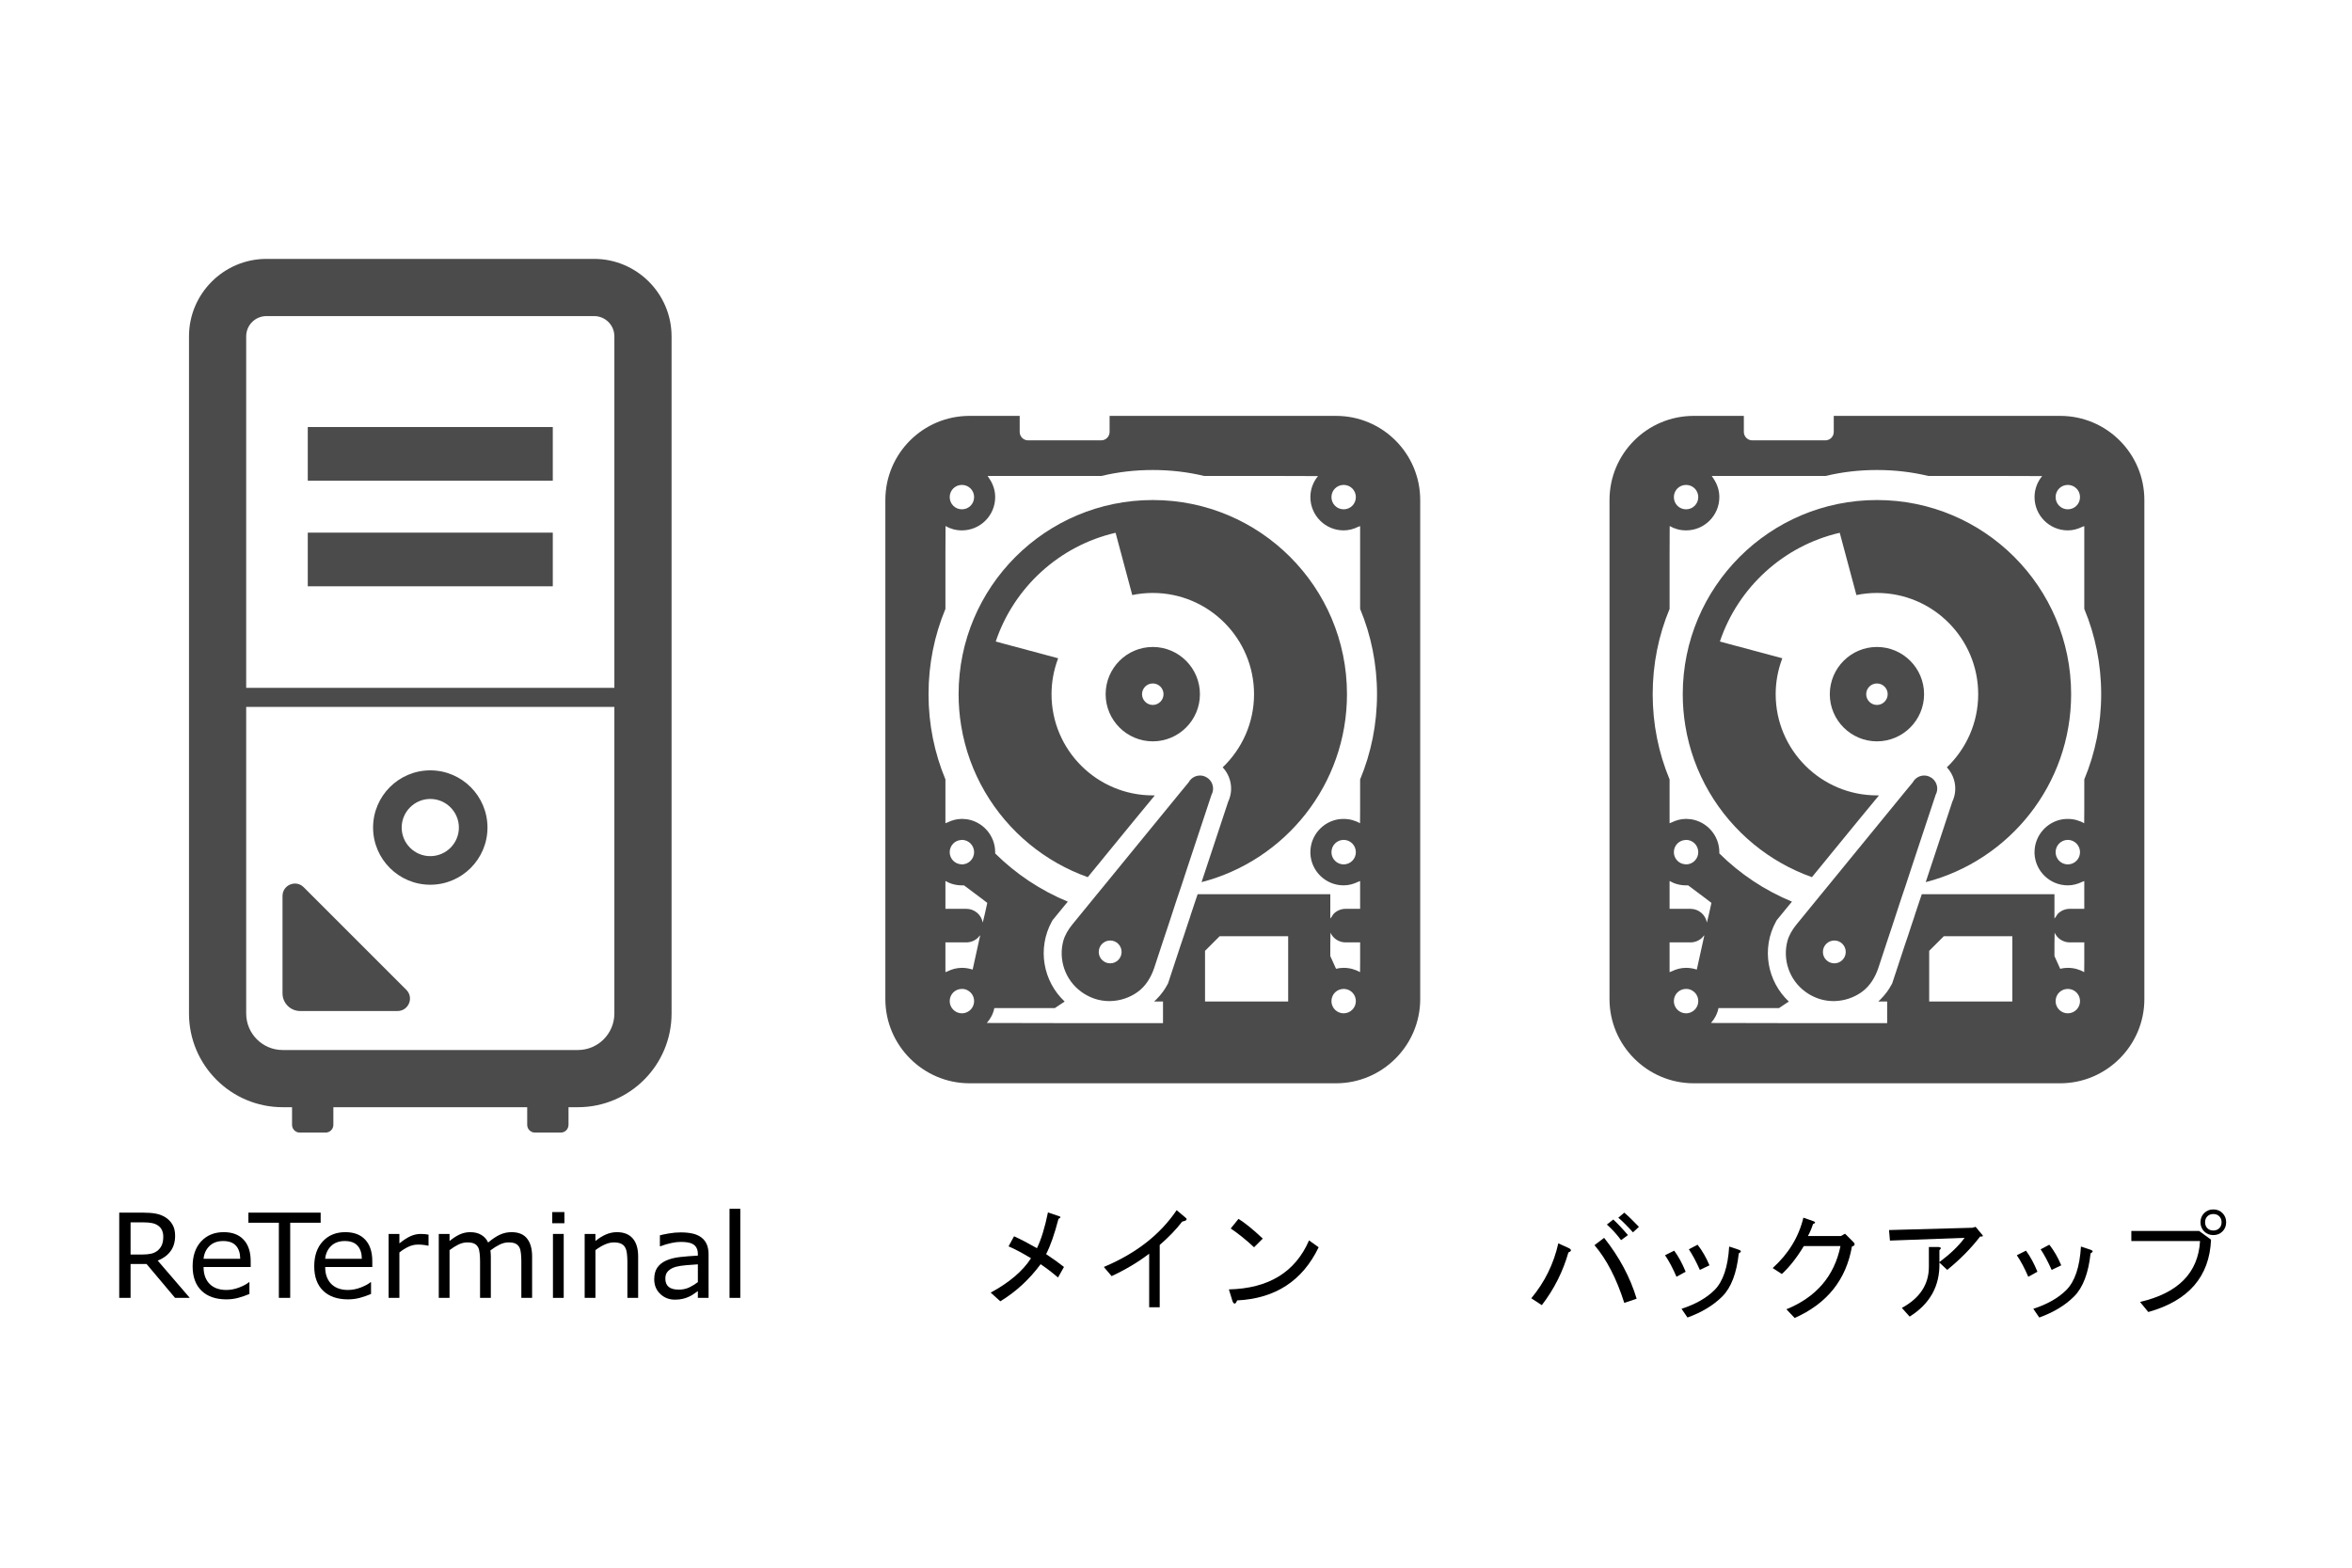 <?xml version="1.0" encoding="UTF-8" standalone="no"?>
<!-- Created with Inkscape (http://www.inkscape.org/) -->

<svg
   xmlns:dc="http://purl.org/dc/elements/1.1/"
   xmlns:cc="http://creativecommons.org/ns#"
   xmlns:rdf="http://www.w3.org/1999/02/22-rdf-syntax-ns#"
   xmlns:svg="http://www.w3.org/2000/svg"
   xmlns="http://www.w3.org/2000/svg"
   xmlns:sodipodi="http://sodipodi.sourceforge.net/DTD/sodipodi-0.dtd"
   xmlns:inkscape="http://www.inkscape.org/namespaces/inkscape"
   width="750"
   height="500"
   viewBox="0 0 198.438 132.292"
   version="1.1"
   id="svg13027"
   inkscape:version="0.92.1 r15371"
   sodipodi:docname="図.svg">
  <defs
     id="defs13021" />
  <sodipodi:namedview
     id="base"
     pagecolor="#ffffff"
     bordercolor="#666666"
     borderopacity="1.0"
     inkscape:pageopacity="0.0"
     inkscape:pageshadow="2"
     inkscape:zoom="0.7"
     inkscape:cx="300.44459"
     inkscape:cy="265.30308"
     inkscape:document-units="mm"
     inkscape:current-layer="layer1"
     showgrid="false"
     inkscape:window-width="1400"
     inkscape:window-height="822"
     inkscape:window-x="1630"
     inkscape:window-y="761"
     inkscape:window-maximized="0"
     units="px" />
  <g
     inkscape:label="レイヤー 1"
     inkscape:groupmode="layer"
     id="layer1"
     transform="translate(0,-164.708)">
    <g
       style="opacity:1;stroke-width:2.404"
       id="g17559"
       transform="matrix(0.11,0,0,0.11,69.1,199.803)">
      <g
         id="g17544"
         style="stroke-width:2.404">
        <path
           id="path17536"
           style="fill:#4b4b4b;stroke-width:2.404"
           d="M 396.557,0 H 222.881 v 12.297 c 0,3.578 -2.898,6.477 -6.477,6.477 h -56.011 c -3.574,0 -6.473,-2.898 -6.473,-6.477 V 0.234 0.16 0.16 0 H 115.439 C 79.783,0 50.881,28.902 50.881,64.558 v 382.879 c 0,35.512 29.05,64.562 64.558,64.562 h 281.122 c 35.507,0 64.558,-29.05 64.558,-64.558 V 64.558 C 461.119,28.906 432.213,0 396.557,0 Z m 18.406,426.766 c -3.668,-2.133 -7.954,-3.328 -12.563,-3.328 -2,0 -4,0.242 -5.839,0.722 l -4.402,-9.762 V 405 l 0.144,-8.523 c 1.981,4.418 6.434,7.441 11.618,7.441 h 11.121 v 15.442 z m -55.121,-27.567 v 50.078 H 296.08 v -38.879 l 11.199,-11.199 h 52.402 z m 33.199,49.758 c 0,-5.199 4.16,-9.359 9.359,-9.359 0.398,0 0.801,0 1.122,0.082 4.637,0.48 8.238,4.48 8.238,9.277 0,5.122 -4.161,9.363 -9.36,9.363 -5.042,0 -9.199,-4 -9.359,-9.042 z M 402.4,344.078 c -5.199,0 -9.359,-4.238 -9.359,-9.36 0,-5.199 4.16,-9.441 9.359,-9.441 5.199,0 9.36,4.242 9.36,9.441 0,5.122 -4.161,9.36 -9.36,9.36 z m 9.36,-281.761 c 0,5.202 -4.161,9.363 -9.36,9.363 -5.199,0 -9.359,-4.161 -9.359,-9.363 0,-5.2 4.16,-9.36 9.359,-9.36 5.199,0 9.36,4.16 9.36,9.36 z M 216.638,46.078 c 12.641,-3.039 25.84,-4.559 39.359,-4.559 13.524,0 26.723,1.52 39.36,4.559 h 52.863 l 34.504,0.105 c -3.633,4.387 -5.844,10.02 -5.844,16.134 0,14.082 11.438,25.523 25.519,25.523 3.965,0 7.606,-1.035 10.906,-2.637 0.57,-0.25 1.176,-0.379 1.734,-0.664 v 63.539 c 8.398,20.16 12.957,42.32 12.957,65.441 0,23.122 -4.558,45.199 -12.957,65.36 v 22.683 l -0.078,10.965 c -3.668,-2.133 -7.954,-3.328 -12.563,-3.328 -1.281,0 -2.558,0.078 -3.762,0.238 -12.238,1.84 -21.758,12.48 -21.758,25.281 v 0.962 c 0.558,13.598 11.758,24.48 25.519,24.48 3.965,0 7.606,-1.035 10.906,-2.637 0.57,-0.25 1.176,-0.378 1.734,-0.664 V 378.16 H 403.92 c -3.52,0 -6.801,1.438 -9.122,3.758 -0.629,0.63 -1.003,1.446 -1.48,2.196 -0.375,0.519 -0.774,0.949 -1.16,1.519 v -18.398 -0.118 0 -0.16 H 290.4 l -1.199,3.524 -4.16,12.476 c -0.16,0.082 -0.242,0.082 -0.402,0.082 h 0.402 l -0.961,2.961 -1.519,4.481 -2.563,7.839 -2.398,7.039 -9.519,28.879 -0.402,1.199 -0.637,1.121 c -0.961,1.762 -2,3.52 -3.199,5.122 -1.531,2.14 -3.242,4.082 -5.054,5.906 -0.558,0.508 -1.082,1.09 -1.668,1.531 l 0.152,0.004 c -0.054,0.051 -0.102,0.11 -0.152,0.157 h 6.722 v 16.562 h -81.488 l -53.645,-0.106 c 2.84,-3.184 4.898,-7.062 5.77,-11.414 h 46.402 l 5.969,-4.003 1.442,-0.918 c -0.008,-0.012 -0.016,-0.023 -0.027,-0.031 l 0.136,-0.09 c -16.48,-15.438 -21.199,-40.637 -9.839,-61.36 l 0.64,-1.121 0.797,-0.957 8.122,-9.926 2.621,-3.126 c -0.015,-0.007 -0.031,-0.015 -0.046,-0.023 l 0.105,-0.125 c -20.957,-8.641 -39.839,-21.282 -55.679,-36.961 v -0.962 c 0,-12.801 -9.52,-23.441 -21.762,-25.281 -2.637,-0.321 -4.317,-0.238 -4.317,-0.238 -3.77,0.066 -7.274,1.102 -10.438,2.66 -0.539,0.238 -1.117,0.367 -1.644,0.641 V 278.878 C 88.564,258.717 84,236.64 84,213.518 84,190.397 88.563,168.237 96.962,148.077 V 105.843 L 97.04,84.511 c 3.664,2.133 7.954,3.328 12.562,3.328 14.078,0 25.52,-11.442 25.52,-25.523 0,-5.266 -1.707,-10.13 -4.485,-14.196 -0.434,-0.683 -0.836,-1.386 -1.332,-2.042 z m -91.05,342.625 C 124.514,382.68 119.26,378.16 112.959,378.16 h -16 v -21.363 c 3.679,2.16 8,3.363 12.64,3.363 h 1.602 l 12.954,9.699 4.886,3.734 v 0.086 l -1.762,8 z m -25.348,60.254 c 0,-5.199 4.16,-9.359 9.359,-9.359 1.758,0 3.36,0.402 4.719,1.282 2.801,1.602 4.641,4.64 4.641,8.078 0,2 -0.641,3.84 -1.68,5.363 -1.68,2.398 -4.558,4 -7.68,4 -5.199,-0.001 -9.359,-4.243 -9.359,-9.364 z m 17.586,-24.164 c -2.559,-0.875 -5.356,-1.355 -8.227,-1.355 -3.996,0 -7.664,1.043 -10.98,2.668 -0.547,0.238 -1.129,0.363 -1.66,0.633 v -22.821 h 16 c 3.519,0 6.801,-1.437 9.121,-3.758 0.301,-0.305 0.574,-0.691 0.863,-1.039 0.222,-0.222 0.422,-0.43 0.684,-0.648 l -5.23,23.789 z m -8.785,-99.434 c 0.16,-0.082 0.398,-0.082 0.558,-0.082 5.199,0 9.36,4.242 9.36,9.441 0,5.122 -4.161,9.36 -9.36,9.36 -0.16,0 -0.398,0 -0.558,-0.078 -4.882,-0.242 -8.801,-4.32 -8.801,-9.282 0,-5.038 3.918,-9.12 8.801,-9.359 z M 109.599,71.68 c -5.199,0 -9.359,-4.161 -9.359,-9.363 0,-5.2 4.16,-9.36 9.359,-9.36 5.199,0 9.36,4.16 9.36,9.36 0,5.202 -4.161,9.363 -9.36,9.363 z"
           class="st0"
           inkscape:connector-curvature="0" />
        <path
           id="path17538"
           style="fill:#4b4b4b;stroke-width:2.404"
           d="m 255.998,177.278 c -19.918,0 -36.156,16.242 -36.156,36.242 0,19.918 16.238,36.161 36.156,36.161 19.922,0 36.161,-16.242 36.161,-36.161 -10e-4,-20.001 -16.239,-36.242 -36.161,-36.242 z m 0,44.48 c -4.558,0 -8.238,-3.758 -8.238,-8.238 0,-4.562 3.679,-8.242 8.238,-8.242 4.563,0 8.242,3.679 8.242,8.242 0,4.48 -3.679,8.238 -8.242,8.238 z"
           class="st0"
           inkscape:connector-curvature="0" />
        <path
           id="path17540"
           style="fill:#4b4b4b;stroke-width:2.404"
           d="m 109.037,237.742 c 5.946,36.457 25.168,68.445 52.5,90.89 13.157,10.809 28.207,19.406 44.594,25.234 l 8.594,-10.484 6.293,-7.723 21.664,-26.484 14.778,-17.902 -0.141,0.004 0.133,-0.164 c -0.485,0.023 -0.969,0.023 -1.454,0.023 -42.82,0 -77.664,-34.82 -77.664,-77.637 0,-9.41 1.723,-18.414 4.809,-26.77 0.082,-0.211 0.137,-0.43 0.222,-0.637 l -0.011,-0.004 c 0.019,-0.05 0.031,-0.106 0.05,-0.152 l -40.191,-10.762 -7.668,-2.086 c 13.93,-41.469 48.734,-73.434 91.832,-83.39 0.031,-0.008 0.058,-0.016 0.09,-0.023 l 12.79,47.774 c 5.07,-1.063 10.351,-1.614 15.742,-1.614 42.821,0 77.665,34.844 77.665,77.664 0,22.05 -9.242,41.965 -24.039,56.114 2.539,2.695 4.43,5.969 5.488,9.609 1.637,5.626 1.176,11.5 -1.293,16.754 l -11.89,35.976 -3.688,11.106 -4.836,14.633 c 64.157,-16.59 111.539,-74.871 111.539,-144.191 0,-82.274 -66.695,-148.946 -148.946,-148.946 -82.25,0 -148.941,66.672 -148.941,148.946 -0.001,8.25 0.667,16.359 1.979,24.242 z"
           class="st0"
           inkscape:connector-curvature="0" />
        <path
           id="path17542"
           style="fill:#4b4b4b;stroke-width:2.404"
           d="m 298.717,278.305 c -0.562,-0.402 -1.039,-0.801 -1.68,-1.122 -1.523,-0.878 -3.121,-1.281 -4.801,-1.281 -3.519,0 -6.878,1.84 -8.722,5.203 l -5.68,6.878 -41.679,50.962 -6.719,8.238 -8.961,10.962 -8,9.758 -18.16,22.242 c -3.039,3.758 -5.68,8 -6.957,12.64 -3.84,14.398 1.438,29.918 13.598,38.879 1.281,0.961 2.722,1.918 4.242,2.719 5.598,3.121 11.598,4.562 17.598,4.562 h 0.48 c 7.68,-0.161 15.199,-2.641 21.363,-7.203 6,-4.398 10,-11.039 12.398,-18.078 l 6.797,-20.641 4.164,-12.48 1.836,-5.598 3.922,-12 2,-6 2.078,-6.082 4.485,-13.68 3.359,-10.16 15.359,-46.32 c 2.321,-4.238 1.199,-9.441 -2.32,-12.398 z m -75.359,141.679 c -4.883,0 -8.801,-3.922 -8.801,-8.722 0,-4.878 3.918,-8.797 8.801,-8.797 4.797,0 8.718,3.918 8.718,8.797 0,4.8 -3.922,8.722 -8.718,8.722 z"
           class="st0"
           inkscape:connector-curvature="0" />
      </g>
    </g>
    <g
       style="opacity:1;stroke-width:1.844"
       id="g17589"
       transform="matrix(0.144,0,0,0.144,-0.561,186.555)">
      <g
         id="g17573"
         style="stroke-width:1.844">
        <path
           id="path17563"
           style="fill:#4b4b4b;stroke-width:1.844"
           d="M 351.963,0 H 160.037 c -25.024,0 -45.41,20.39 -45.41,45.414 v 396.804 c 0,30.274 24.578,54.906 54.851,54.906 h 5.528 v 10.336 c 0,2.508 2.035,4.539 4.538,4.539 h 15.13 c 2.507,0 4.538,-2.031 4.538,-4.539 v -10.336 h 113.574 v 10.336 c 0,2.508 2.031,4.539 4.539,4.539 h 15.129 c 2.504,0 4.535,-2.031 4.535,-4.539 v -10.336 h 5.531 c 30.274,0 54.852,-24.633 54.852,-54.906 V 45.414 C 397.373,20.39 376.986,0 351.963,0 Z M 148.139,262.527 h 215.222 0.496 v 179.691 c 0,11.786 -9.55,21.391 -21.336,21.391 H 169.478 c -11.785,0 -21.339,-9.606 -21.339,-21.391 z M 363.857,251.355 H 148.139 V 45.414 c 0,-6.594 5.308,-11.898 11.898,-11.898 h 191.926 c 6.59,0 11.894,5.304 11.894,11.898 z"
           class="st0"
           inkscape:connector-curvature="0" />
        <path
           id="path17565"
           style="fill:#4b4b4b;stroke-width:1.844"
           d="m 179.81,440.766 h 56.973 c 6.481,0 9.778,-7.82 5.195,-12.402 l -60.156,-60.156 c -4.582,-4.578 -12.402,-1.34 -12.402,5.141 v 57.086 c 0,5.694 4.636,10.331 10.39,10.331 z"
           class="st0"
           inkscape:connector-curvature="0" />
        <rect
           id="rect17567"
           style="fill:#4b4b4b;stroke-width:1.844"
           height="31.45"
           width="143.551"
           class="st0"
           y="98.531"
           x="184.224" />
        <polygon
           id="polygon17569"
           style="fill:#4b4b4b;stroke-width:1.844"
           points="327.776,191.867 327.776,160.422 184.822,160.422 184.384,160.422 184.224,160.422 184.224,191.867 "
           class="st0" />
        <path
           id="path17571"
           style="fill:#4b4b4b;stroke-width:1.844"
           d="m 255.998,366.758 c 18.488,0 33.515,-15.027 33.515,-33.515 0,-18.489 -15.027,-33.516 -33.515,-33.516 -18.488,0 -33.512,15.027 -33.512,33.516 0,18.487 15.024,33.515 33.512,33.515 z m 0,-50.274 c 9.218,0 16.758,7.539 16.758,16.758 0,9.274 -7.539,16.758 -16.758,16.758 -9.215,0 -16.754,-7.484 -16.754,-16.758 0,-9.219 7.539,-16.758 16.754,-16.758 z"
           class="st0"
           inkscape:connector-curvature="0" />
      </g>
    </g>
    <g
       style="opacity:1;stroke-width:2.404"
       id="g17559-8"
       transform="matrix(0.11,0,0,0.11,130.197,199.803)">
      <g
         id="g17544-7"
         style="stroke-width:2.404">
        <path
           id="path17536-5"
           style="fill:#4b4b4b;stroke-width:2.404"
           d="M 396.557,0 H 222.881 v 12.297 c 0,3.578 -2.898,6.477 -6.477,6.477 h -56.011 c -3.574,0 -6.473,-2.898 -6.473,-6.477 V 0.234 0.16 0.16 0 H 115.439 C 79.783,0 50.881,28.902 50.881,64.558 v 382.879 c 0,35.512 29.05,64.562 64.558,64.562 h 281.122 c 35.507,0 64.558,-29.05 64.558,-64.558 V 64.558 C 461.119,28.906 432.213,0 396.557,0 Z m 18.406,426.766 c -3.668,-2.133 -7.954,-3.328 -12.563,-3.328 -2,0 -4,0.242 -5.839,0.722 l -4.402,-9.762 V 405 l 0.144,-8.523 c 1.981,4.418 6.434,7.441 11.618,7.441 h 11.121 v 15.442 z m -55.121,-27.567 v 50.078 H 296.08 v -38.879 l 11.199,-11.199 h 52.402 z m 33.199,49.758 c 0,-5.199 4.16,-9.359 9.359,-9.359 0.398,0 0.801,0 1.122,0.082 4.637,0.48 8.238,4.48 8.238,9.277 0,5.122 -4.161,9.363 -9.36,9.363 -5.042,0 -9.199,-4 -9.359,-9.042 z M 402.4,344.078 c -5.199,0 -9.359,-4.238 -9.359,-9.36 0,-5.199 4.16,-9.441 9.359,-9.441 5.199,0 9.36,4.242 9.36,9.441 0,5.122 -4.161,9.36 -9.36,9.36 z m 9.36,-281.761 c 0,5.202 -4.161,9.363 -9.36,9.363 -5.199,0 -9.359,-4.161 -9.359,-9.363 0,-5.2 4.16,-9.36 9.359,-9.36 5.199,0 9.36,4.16 9.36,9.36 z M 216.638,46.078 c 12.641,-3.039 25.84,-4.559 39.359,-4.559 13.524,0 26.723,1.52 39.36,4.559 h 52.863 l 34.504,0.105 c -3.633,4.387 -5.844,10.02 -5.844,16.134 0,14.082 11.438,25.523 25.519,25.523 3.965,0 7.606,-1.035 10.906,-2.637 0.57,-0.25 1.176,-0.379 1.734,-0.664 v 63.539 c 8.398,20.16 12.957,42.32 12.957,65.441 0,23.122 -4.558,45.199 -12.957,65.36 v 22.683 l -0.078,10.965 c -3.668,-2.133 -7.954,-3.328 -12.563,-3.328 -1.281,0 -2.558,0.078 -3.762,0.238 -12.238,1.84 -21.758,12.48 -21.758,25.281 v 0.962 c 0.558,13.598 11.758,24.48 25.519,24.48 3.965,0 7.606,-1.035 10.906,-2.637 0.57,-0.25 1.176,-0.378 1.734,-0.664 V 378.16 H 403.92 c -3.52,0 -6.801,1.438 -9.122,3.758 -0.629,0.63 -1.003,1.446 -1.48,2.196 -0.375,0.519 -0.774,0.949 -1.16,1.519 v -18.398 -0.118 0 -0.16 H 290.4 l -1.199,3.524 -4.16,12.476 c -0.16,0.082 -0.242,0.082 -0.402,0.082 h 0.402 l -0.961,2.961 -1.519,4.481 -2.563,7.839 -2.398,7.039 -9.519,28.879 -0.402,1.199 -0.637,1.121 c -0.961,1.762 -2,3.52 -3.199,5.122 -1.531,2.14 -3.242,4.082 -5.054,5.906 -0.558,0.508 -1.082,1.09 -1.668,1.531 l 0.152,0.004 c -0.054,0.051 -0.102,0.11 -0.152,0.157 h 6.722 v 16.562 h -81.488 l -53.645,-0.106 c 2.84,-3.184 4.898,-7.062 5.77,-11.414 h 46.402 l 5.969,-4.003 1.442,-0.918 c -0.008,-0.012 -0.016,-0.023 -0.027,-0.031 l 0.136,-0.09 c -16.48,-15.438 -21.199,-40.637 -9.839,-61.36 l 0.64,-1.121 0.797,-0.957 8.122,-9.926 2.621,-3.126 c -0.015,-0.007 -0.031,-0.015 -0.046,-0.023 l 0.105,-0.125 c -20.957,-8.641 -39.839,-21.282 -55.679,-36.961 v -0.962 c 0,-12.801 -9.52,-23.441 -21.762,-25.281 -2.637,-0.321 -4.317,-0.238 -4.317,-0.238 -3.77,0.066 -7.274,1.102 -10.438,2.66 -0.539,0.238 -1.117,0.367 -1.644,0.641 V 278.878 C 88.564,258.717 84,236.64 84,213.518 84,190.397 88.563,168.237 96.962,148.077 V 105.843 L 97.04,84.511 c 3.664,2.133 7.954,3.328 12.562,3.328 14.078,0 25.52,-11.442 25.52,-25.523 0,-5.266 -1.707,-10.13 -4.485,-14.196 -0.434,-0.683 -0.836,-1.386 -1.332,-2.042 z m -91.05,342.625 C 124.514,382.68 119.26,378.16 112.959,378.16 h -16 v -21.363 c 3.679,2.16 8,3.363 12.64,3.363 h 1.602 l 12.954,9.699 4.886,3.734 v 0.086 l -1.762,8 z m -25.348,60.254 c 0,-5.199 4.16,-9.359 9.359,-9.359 1.758,0 3.36,0.402 4.719,1.282 2.801,1.602 4.641,4.64 4.641,8.078 0,2 -0.641,3.84 -1.68,5.363 -1.68,2.398 -4.558,4 -7.68,4 -5.199,-0.001 -9.359,-4.243 -9.359,-9.364 z m 17.586,-24.164 c -2.559,-0.875 -5.356,-1.355 -8.227,-1.355 -3.996,0 -7.664,1.043 -10.98,2.668 -0.547,0.238 -1.129,0.363 -1.66,0.633 v -22.821 h 16 c 3.519,0 6.801,-1.437 9.121,-3.758 0.301,-0.305 0.574,-0.691 0.863,-1.039 0.222,-0.222 0.422,-0.43 0.684,-0.648 l -5.23,23.789 z m -8.785,-99.434 c 0.16,-0.082 0.398,-0.082 0.558,-0.082 5.199,0 9.36,4.242 9.36,9.441 0,5.122 -4.161,9.36 -9.36,9.36 -0.16,0 -0.398,0 -0.558,-0.078 -4.882,-0.242 -8.801,-4.32 -8.801,-9.282 0,-5.038 3.918,-9.12 8.801,-9.359 z M 109.599,71.68 c -5.199,0 -9.359,-4.161 -9.359,-9.363 0,-5.2 4.16,-9.36 9.359,-9.36 5.199,0 9.36,4.16 9.36,9.36 0,5.202 -4.161,9.363 -9.36,9.363 z"
           class="st0"
           inkscape:connector-curvature="0" />
        <path
           id="path17538-9"
           style="fill:#4b4b4b;stroke-width:2.404"
           d="m 255.998,177.278 c -19.918,0 -36.156,16.242 -36.156,36.242 0,19.918 16.238,36.161 36.156,36.161 19.922,0 36.161,-16.242 36.161,-36.161 -10e-4,-20.001 -16.239,-36.242 -36.161,-36.242 z m 0,44.48 c -4.558,0 -8.238,-3.758 -8.238,-8.238 0,-4.562 3.679,-8.242 8.238,-8.242 4.563,0 8.242,3.679 8.242,8.242 0,4.48 -3.679,8.238 -8.242,8.238 z"
           class="st0"
           inkscape:connector-curvature="0" />
        <path
           id="path17540-7"
           style="fill:#4b4b4b;stroke-width:2.404"
           d="m 109.037,237.742 c 5.946,36.457 25.168,68.445 52.5,90.89 13.157,10.809 28.207,19.406 44.594,25.234 l 8.594,-10.484 6.293,-7.723 21.664,-26.484 14.778,-17.902 -0.141,0.004 0.133,-0.164 c -0.485,0.023 -0.969,0.023 -1.454,0.023 -42.82,0 -77.664,-34.82 -77.664,-77.637 0,-9.41 1.723,-18.414 4.809,-26.77 0.082,-0.211 0.137,-0.43 0.222,-0.637 l -0.011,-0.004 c 0.019,-0.05 0.031,-0.106 0.05,-0.152 l -40.191,-10.762 -7.668,-2.086 c 13.93,-41.469 48.734,-73.434 91.832,-83.39 0.031,-0.008 0.058,-0.016 0.09,-0.023 l 12.79,47.774 c 5.07,-1.063 10.351,-1.614 15.742,-1.614 42.821,0 77.665,34.844 77.665,77.664 0,22.05 -9.242,41.965 -24.039,56.114 2.539,2.695 4.43,5.969 5.488,9.609 1.637,5.626 1.176,11.5 -1.293,16.754 l -11.89,35.976 -3.688,11.106 -4.836,14.633 c 64.157,-16.59 111.539,-74.871 111.539,-144.191 0,-82.274 -66.695,-148.946 -148.946,-148.946 -82.25,0 -148.941,66.672 -148.941,148.946 -0.001,8.25 0.667,16.359 1.979,24.242 z"
           class="st0"
           inkscape:connector-curvature="0" />
        <path
           id="path17542-2"
           style="fill:#4b4b4b;stroke-width:2.404"
           d="m 298.717,278.305 c -0.562,-0.402 -1.039,-0.801 -1.68,-1.122 -1.523,-0.878 -3.121,-1.281 -4.801,-1.281 -3.519,0 -6.878,1.84 -8.722,5.203 l -5.68,6.878 -41.679,50.962 -6.719,8.238 -8.961,10.962 -8,9.758 -18.16,22.242 c -3.039,3.758 -5.68,8 -6.957,12.64 -3.84,14.398 1.438,29.918 13.598,38.879 1.281,0.961 2.722,1.918 4.242,2.719 5.598,3.121 11.598,4.562 17.598,4.562 h 0.48 c 7.68,-0.161 15.199,-2.641 21.363,-7.203 6,-4.398 10,-11.039 12.398,-18.078 l 6.797,-20.641 4.164,-12.48 1.836,-5.598 3.922,-12 2,-6 2.078,-6.082 4.485,-13.68 3.359,-10.16 15.359,-46.32 c 2.321,-4.238 1.199,-9.441 -2.32,-12.398 z m -75.359,141.679 c -4.883,0 -8.801,-3.922 -8.801,-8.722 0,-4.878 3.918,-8.797 8.801,-8.797 4.797,0 8.718,3.918 8.718,8.797 0,4.8 -3.922,8.722 -8.718,8.722 z"
           class="st0"
           inkscape:connector-curvature="0" />
      </g>
    </g>
    <g
       aria-label="メイン"
       transform="matrix(0.265,0,0,0.265,5.799,66.423)"
       style="font-style:normal;font-weight:normal;font-size:37.333px;line-height:1.25;font-family:sans-serif;letter-spacing:0px;word-spacing:0px;fill:#000000;fill-opacity:1;stroke:none"
       id="flowRoot17621">
      <path
         d="m 293.531,782.505 q 8.896,-4.812 12.833,-10.938 -4.083,-2.479 -7.146,-3.792 l 1.75,-3.208 q 3.208,1.458 7.292,3.792 2.042,-4.229 3.5,-11.375 l 3.5,1.167 q 1.021,0.292 -0.146,0.875 -1.896,7.292 -3.938,11.229 3.5,2.333 5.688,4.083 l -1.896,3.354 q -2.917,-2.479 -5.542,-4.229 -5.396,7.292 -12.833,11.812 z"
         id="path17824"
         inkscape:connector-curvature="0" />
      <path
         d="m 329.551,774.339 q 15.312,-6.417 23.188,-18.083 l 2.771,2.333 q 1.167,0.875 -1.021,1.312 -2.771,3.646 -7.146,7.438 v 19.833 h -3.354 v -17.062 q -5.104,3.938 -11.958,7.146 z"
         id="path17826"
         inkscape:connector-curvature="0" />
      <path
         d="m 397.947,768.068 q -7.729,16.042 -25.958,16.917 -0.729,1.896 -1.458,0.292 l -1.167,-3.792 q 18.958,-0.438 25.521,-15.604 z m -20.562,0 q -3.938,-3.646 -7.438,-5.979 l 2.479,-3.062 q 3.062,1.896 7.729,6.271 z"
         id="path17828"
         inkscape:connector-curvature="0" />
    </g>
    <g
       aria-label="バックアップ 
"
       transform="matrix(0.265,0,0,0.265,-1.536,105.787)"
       style="font-style:normal;font-weight:normal;font-size:37.333px;line-height:1.25;font-family:sans-serif;letter-spacing:0px;word-spacing:0px;fill:#000000;fill-opacity:1;stroke:none"
       id="flowRoot17629">
      <path
         d="m 516.511,616.52 q 7.292,9.188 10.354,19.396 l -3.938,1.312 q -3.646,-11.521 -9.479,-18.375 z m -11.083,3.354 q 1.167,0.729 -0.292,1.312 -2.625,9.188 -8.458,16.771 l -3.354,-2.188 q 6.417,-7.729 8.604,-17.5 z m 17.5,-11.375 q 1.896,1.604 4.667,4.521 l -1.896,1.75 q -2.625,-2.917 -4.667,-4.667 z m -3.5,2.188 q 2.188,2.042 4.667,4.958 l -2.188,1.604 q -2.188,-2.917 -4.521,-4.958 z"
         id="path17811"
         inkscape:connector-curvature="0" />
      <path
         d="m 559.386,621.478 q -1.021,9.479 -5.25,13.708 -4.229,4.229 -11.083,6.708 l -1.896,-2.771 q 6.708,-2.188 10.5,-5.979 4.083,-4.083 4.667,-13.854 l 3.062,1.021 q 1.312,0.438 0,1.167 z m -12.396,5.25 q -1.75,-3.938 -3.5,-6.562 l 2.771,-1.458 q 2.188,2.771 3.792,6.562 z m -7.438,2.188 q -1.75,-4.083 -3.646,-6.854 l 2.917,-1.458 q 2.042,2.771 3.646,6.708 z"
         id="path17813"
         inkscape:connector-curvature="0" />
      <path
         d="m 595.407,619.29 q -2.771,15.896 -18.229,22.75 l -2.625,-2.771 q 14.292,-5.833 17.208,-20.125 H 580.094 q -3.354,5.542 -7,8.896 l -2.917,-1.896 q 7.583,-6.854 9.771,-16.042 l 3.354,1.167 q 0.875,0.438 -0.292,0.875 -0.583,1.896 -1.604,3.792 h 10.5 l 1.312,-0.729 2.625,2.625 q 1.021,1.021 -0.438,1.458 z"
         id="path17815"
         inkscape:connector-curvature="0" />
      <path
         d="m 623.261,624.395 q 0.292,11.083 -9.479,17.208 l -2.479,-2.771 q 8.604,-4.667 8.604,-13.125 v -6.271 h 3.062 q 1.312,0.146 0.292,1.021 v 3.792 q 5.25,-3.938 8.021,-7.729 l -23.771,0.875 -0.292,-3.354 26.542,-0.729 1.021,-0.292 2.188,2.625 q 0.438,0.583 -0.729,0.438 -4.375,5.688 -10.5,10.646 z"
         id="path17817"
         inkscape:connector-curvature="0" />
      <path
         d="m 671.386,621.478 q -1.021,9.479 -5.25,13.708 -4.229,4.229 -11.083,6.708 l -1.896,-2.771 q 6.708,-2.188 10.5,-5.979 4.083,-4.083 4.667,-13.854 l 3.062,1.021 q 1.312,0.438 0,1.167 z m -12.396,5.25 q -1.75,-3.938 -3.5,-6.562 l 2.771,-1.458 q 2.188,2.771 3.792,6.562 z m -7.438,2.188 q -1.75,-4.083 -3.646,-6.854 l 2.917,-1.458 q 2.042,2.771 3.646,6.708 z"
         id="path17819"
         inkscape:connector-curvature="0" />
      <path
         d="m 710.469,614.186 q 1.167,0 1.896,-0.729 0.729,-0.729 0.729,-1.896 0,-1.167 -0.729,-1.896 -0.729,-0.729 -1.896,-0.729 -1.167,0 -1.896,0.729 -0.729,0.729 -0.729,1.896 0,1.167 0.729,1.896 0.729,0.729 1.896,0.729 z m 0,1.458 q -1.75,0 -2.917,-1.167 -1.167,-1.167 -1.167,-2.917 0,-1.75 1.167,-2.917 1.167,-1.167 2.917,-1.167 1.75,0 2.917,1.167 1.167,1.167 1.167,2.917 0,1.75 -1.167,2.917 -1.167,1.167 -2.917,1.167 z m -26.104,1.896 v -3.208 h 21.583 l 3.792,2.771 q -0.729,17.646 -19.979,23.042 l -2.625,-3.208 q 18.229,-4.229 19.104,-19.396 z"
         id="path17821"
         inkscape:connector-curvature="0" />
    </g>
    <g
       aria-label="ReTerminal"
       transform="matrix(0.265,0,0,0.265,-15.135,139.609)"
       style="font-style:normal;font-weight:normal;font-size:37.333px;line-height:1.25;font-family:sans-serif;letter-spacing:0px;word-spacing:0px;fill:#000000;fill-opacity:1;stroke:none"
       id="flowRoot17639">
      <path
         d="m 117.532,508.01 h -4.685 l -9.078,-10.792 h -5.086 v 10.792 h -3.609 v -27.143 h 7.602 q 2.461,0 4.102,0.328 1.641,0.31 2.953,1.13 1.477,0.93 2.297,2.352 0.839,1.404 0.839,3.573 0,2.935 -1.477,4.922 -1.477,1.969 -4.065,2.971 z m -8.44,-19.505 q 0,-1.167 -0.419,-2.06 -0.401,-0.911 -1.349,-1.531 -0.784,-0.529 -1.859,-0.729 -1.076,-0.219 -2.534,-0.219 h -4.247 v 10.245 h 3.646 q 1.714,0 2.99,-0.292 1.276,-0.31 2.169,-1.13 0.82,-0.766 1.203,-1.75 0.401,-1.003 0.401,-2.534 z"
         id="path17790"
         inkscape:connector-curvature="0" />
      <path
         d="m 136.928,498.184 h -15.003 q 0,1.878 0.565,3.281 0.565,1.385 1.549,2.279 0.948,0.875 2.242,1.312 1.312,0.438 2.88,0.438 2.078,0 4.174,-0.82 2.115,-0.839 3.008,-1.641 h 0.182 v 3.737 q -1.732,0.729 -3.536,1.221 -1.805,0.492 -3.792,0.492 -5.068,0 -7.911,-2.734 -2.844,-2.753 -2.844,-7.802 0,-4.995 2.716,-7.93 2.734,-2.935 7.182,-2.935 4.12,0 6.344,2.406 2.242,2.406 2.242,6.836 z m -3.336,-2.625 q -0.018,-2.698 -1.367,-4.174 -1.331,-1.477 -4.065,-1.477 -2.753,0 -4.393,1.622 -1.622,1.622 -1.841,4.029 z"
         id="path17792"
         inkscape:connector-curvature="0" />
      <path
         d="m 159.204,484.075 h -9.698 v 23.935 h -3.609 v -23.935 h -9.698 v -3.208 h 23.005 z"
         id="path17794"
         inkscape:connector-curvature="0" />
      <path
         d="m 175.646,498.184 h -15.003 q 0,1.878 0.565,3.281 0.565,1.385 1.549,2.279 0.948,0.875 2.242,1.312 1.312,0.438 2.88,0.438 2.078,0 4.174,-0.82 2.115,-0.839 3.008,-1.641 h 0.182 v 3.737 q -1.732,0.729 -3.536,1.221 -1.805,0.492 -3.792,0.492 -5.068,0 -7.911,-2.734 -2.844,-2.753 -2.844,-7.802 0,-4.995 2.716,-7.93 2.734,-2.935 7.182,-2.935 4.12,0 6.344,2.406 2.242,2.406 2.242,6.836 z m -3.336,-2.625 q -0.018,-2.698 -1.367,-4.174 -1.331,-1.477 -4.065,-1.477 -2.753,0 -4.393,1.622 -1.622,1.622 -1.841,4.029 z"
         id="path17796"
         inkscape:connector-curvature="0" />
      <path
         d="m 193.548,491.385 h -0.182 q -0.766,-0.182 -1.495,-0.255 -0.711,-0.091 -1.695,-0.091 -1.586,0 -3.062,0.711 -1.477,0.693 -2.844,1.805 v 14.456 h -3.427 v -20.362 h 3.427 v 3.008 q 2.042,-1.641 3.591,-2.315 1.568,-0.693 3.19,-0.693 0.893,0 1.294,0.055 0.401,0.036 1.203,0.164 z"
         id="path17798"
         inkscape:connector-curvature="0" />
      <path
         d="M 226.524,508.01 H 223.097 V 496.416 q 0,-1.312 -0.128,-2.534 -0.109,-1.221 -0.492,-1.951 -0.419,-0.784 -1.203,-1.185 -0.784,-0.401 -2.26,-0.401 -1.44,0 -2.88,0.729 -1.44,0.711 -2.88,1.823 0.055,0.419 0.091,0.984 0.036,0.547 0.036,1.094 v 13.034 h -3.427 V 496.416 q 0,-1.349 -0.128,-2.552 -0.109,-1.221 -0.492,-1.951 -0.419,-0.784 -1.203,-1.167 -0.784,-0.401 -2.26,-0.401 -1.404,0 -2.826,0.693 -1.404,0.693 -2.807,1.768 v 15.203 h -3.427 v -20.362 h 3.427 v 2.26 q 1.604,-1.331 3.19,-2.078 1.604,-0.747 3.409,-0.747 2.078,0 3.518,0.875 1.458,0.875 2.169,2.424 2.078,-1.75 3.792,-2.516 1.714,-0.784 3.664,-0.784 3.354,0 4.94,2.042 1.604,2.023 1.604,5.669 z"
         id="path17800"
         inkscape:connector-curvature="0" />
      <path
         d="m 236.805,484.239 h -3.865 v -3.555 h 3.865 z m -0.219,23.771 h -3.427 v -20.362 h 3.427 z"
         id="path17802"
         inkscape:connector-curvature="0" />
      <path
         d="m 260.284,508.01 h -3.427 V 496.416 q 0,-1.404 -0.164,-2.625 -0.164,-1.24 -0.602,-1.932 -0.456,-0.766 -1.312,-1.13 -0.857,-0.383 -2.224,-0.383 -1.404,0 -2.935,0.693 -1.531,0.693 -2.935,1.768 v 15.203 h -3.427 v -20.362 h 3.427 v 2.26 q 1.604,-1.331 3.318,-2.078 1.714,-0.747 3.518,-0.747 3.299,0 5.031,1.987 1.732,1.987 1.732,5.724 z"
         id="path17804"
         inkscape:connector-curvature="0" />
      <path
         d="m 282.706,508.01 h -3.409 v -2.169 q -0.456,0.31 -1.24,0.875 -0.766,0.547 -1.495,0.875 -0.857,0.419 -1.969,0.693 -1.112,0.292 -2.607,0.292 -2.753,0 -4.667,-1.823 -1.914,-1.823 -1.914,-4.648 0,-2.315 0.984,-3.737 1.003,-1.44 2.844,-2.26 1.859,-0.82 4.466,-1.112 2.607,-0.292 5.596,-0.438 v -0.529 q 0,-1.167 -0.419,-1.932 -0.401,-0.766 -1.167,-1.203 -0.729,-0.419 -1.75,-0.565 -1.021,-0.146 -2.133,-0.146 -1.349,0 -3.008,0.365 -1.659,0.346 -3.427,1.021 h -0.182 v -3.482 q 1.003,-0.273 2.898,-0.602 1.896,-0.328 3.737,-0.328 2.151,0 3.737,0.365 1.604,0.346 2.771,1.203 1.148,0.839 1.75,2.169 0.602,1.331 0.602,3.299 z m -3.409,-5.013 v -5.669 q -1.568,0.091 -3.701,0.273 -2.115,0.182 -3.354,0.529 -1.477,0.419 -2.388,1.312 -0.911,0.875 -0.911,2.424 0,1.75 1.057,2.643 1.057,0.875 3.227,0.875 1.805,0 3.299,-0.693 1.495,-0.711 2.771,-1.695 z"
         id="path17806"
         inkscape:connector-curvature="0" />
      <path
         d="m 292.805,508.01 h -3.427 v -28.365 h 3.427 z"
         id="path17808"
         inkscape:connector-curvature="0" />
    </g>
  </g>
  <style
     id="style17504"
     type="text/css">
	.st0{fill:#374149;}
</style>
  <style
     id="style17534"
     type="text/css">
	.st0{fill:#374149;}
</style>
  <style
     id="style17561"
     type="text/css">
	.st0{fill:#374149;}
</style>
</svg>
